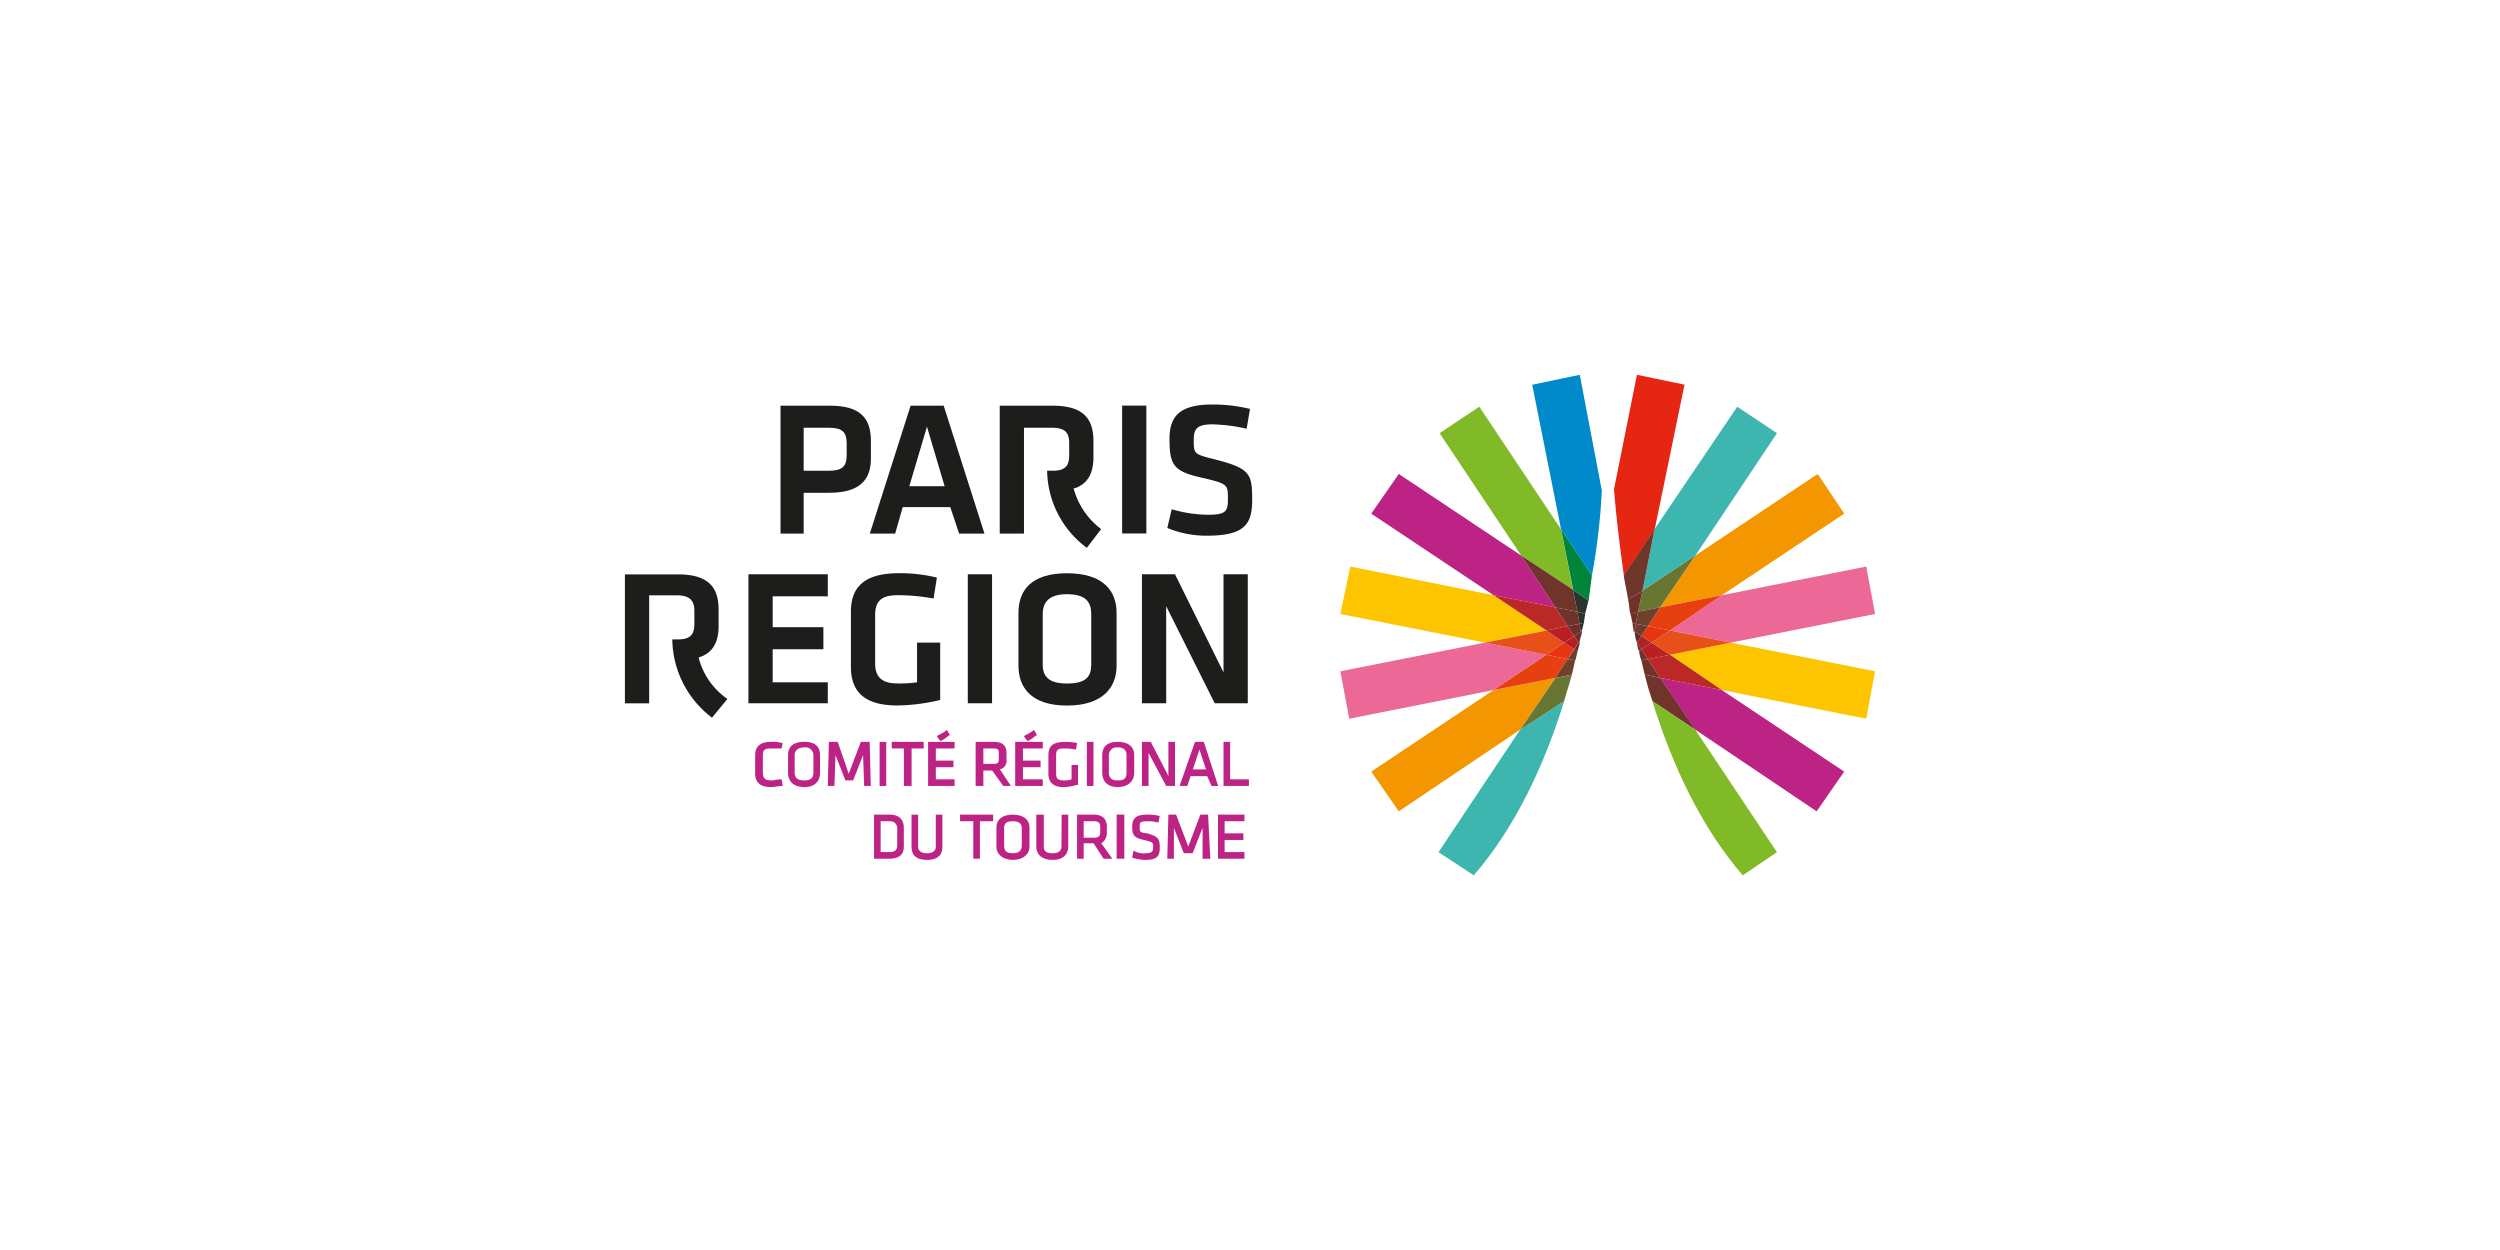 <svg xmlns="http://www.w3.org/2000/svg" viewBox="0 0 566.93 283.46"><defs><style>.cls-1{fill:#1d1d1b;}.cls-2{fill:#bc2384;}.cls-3{fill:#e42613;}.cls-4{fill:#fcc500;}.cls-5{fill:#f39600;}.cls-6{fill:#80ba27;}.cls-7{fill:#3db6af;}.cls-8{fill:#6f362c;}.cls-9{fill:#697632;}.cls-10{fill:#70312b;}.cls-11{fill:#ba2925;}.cls-12{fill:#71342b;}.cls-13{fill:#6f342c;}.cls-14{fill:#6f332c;}.cls-15{fill:#eb6897;}.cls-16{fill:#e8501a;}.cls-17{fill:#e64011;}.cls-18{fill:#e53512;}.cls-19{fill:#6f412d;}.cls-20{fill:#702e2b;}.cls-21{fill:#6f3c2d;}.cls-22{fill:#702f2b;}.cls-23{fill:#ba2023;}.cls-24{fill:#a92321;}.cls-25{fill:#b91e1e;}.cls-26{fill:#602f2d;}.cls-27{fill:#47312f;}.cls-28{fill:#008acb;}.cls-29{fill:#00833b;}.cls-30{fill:#2d332d;}.cls-31{fill:#2e312d;}.cls-32{fill:#2f2f2c;}.cls-33{fill:none;}</style></defs><title>logo-CRT</title><g id="Calque_2" data-name="Calque 2"><g id="Calque_1-2" data-name="Calque 1"><path class="cls-1" d="M177,92h11.25c6.75,0,9.25,2.75,9.25,8v4c0,5-2.75,7.75-9.5,7.75h-5.75V121H177Zm11,5h-5.75v9.75H188c3,0,4-1,4-3.5v-2.75c0-2.5-1-3.5-4-3.5Z"/><path class="cls-1" d="M215.46,115H204.71L203,121h-5.75l9.25-29H214l9.25,29h-5.75l-2-6Zm-9.25-4.75h8l-4-13.5-4,13.5Z"/><polygon class="cls-1" points="259.96 120.98 254.47 120.98 254.47 91.98 259.96 91.98 259.96 120.98 259.96 120.98"/><path class="cls-1" d="M273.71,121.48a23,23,0,0,1-9-1.75l1-4.25a29.93,29.93,0,0,0,8.25,1.25c4,0,4.5-.75,4.5-3.5,0-3.25,0-3.5-5.25-4.75-7-1.5-8-2.75-8-9,0-5.25,2.5-7.75,9.75-7.75a35.61,35.61,0,0,1,8.5,1l-.75,4.5a38.65,38.65,0,0,0-7.75-1c-3.5,0-4.25,1-4.25,3.5,0,3.25,0,3.25,5,4.5,7.75,2,8.25,3.25,8.25,9,0,5.5-1.5,8.25-10.25,8.25Z"/><path class="cls-1" d="M238.71,106.73h-1.25a22.15,22.15,0,0,0,9,17.5l3.25-4.25a17.1,17.1,0,0,1-6.25-9.25h.25c3-1,4.25-3.5,4.25-7V100c0-5.25-2.5-8-9.25-8h-12v29h5.5v-2.75h0V104h0V97h6.25c3,0,4,1,4,3.5v2.75c0,2.5-1,3.5-3.75,3.5Z"/><path class="cls-1" d="M153.71,145h-1.25a22.62,22.62,0,0,0,9,17.75l3.5-4.25a16.27,16.27,0,0,1-6.5-9.25.24.24,0,0,1,.25-.25c3-1,4.25-3.5,4.25-7v-3.75c0-5.25-2.5-8-9.25-8h-12v29.25h5.5v-3h0V142.23h0V135h6.25c3,0,4,1.25,4,3.5v3c0,2.5-1,3.5-3.75,3.5Z"/><polygon class="cls-1" points="169.72 130.23 187.72 130.23 187.72 135.23 175.22 135.23 175.22 142.23 186.72 142.23 186.72 147.23 175.22 147.23 175.22 154.73 187.72 154.73 187.72 159.48 169.72 159.48 169.72 130.23 169.72 130.23"/><path class="cls-1" d="M198.46,150.48c0,2.75,1.25,4.5,5,4.5a27.17,27.17,0,0,0,4.5-.25v-9h5.25v13a43.43,43.43,0,0,1-9.75,1.25c-7.25,0-10.5-3-10.5-8.75v-12.5c0-6,3.5-8.75,11-8.75a35.61,35.61,0,0,1,8.5,1l-.75,4.75a44,44,0,0,0-8.25-.75c-3.75,0-5,1.5-5,4.5Z"/><polygon class="cls-1" points="224.97 159.48 219.47 159.48 219.47 130.23 224.97 130.23 224.97 159.48 224.97 159.48"/><path class="cls-1" d="M253.21,151c0,4.75-3,9-11.25,9s-11-4.25-11-9V139c0-5,2.75-9,11-9s11.25,4,11.25,9Zm-16.75-.25c0,2.75,1.5,4.25,5.5,4.25,4.25,0,5.5-1.5,5.5-4.25v-11.5c0-2.75-1.25-4.5-5.5-4.5-4,0-5.5,1.75-5.5,4.5Z"/><polygon class="cls-1" points="264.46 137.48 264.46 159.48 258.96 159.48 258.96 130.23 266.46 130.23 277.46 152.48 277.46 130.23 282.96 130.23 282.96 159.48 275.46 159.48 264.46 137.48 264.46 137.48"/><path class="cls-2" d="M175,169.73h2.25l.25-1.25h-.25a7,7,0,0,0-2.5-.25c-2.25,0-3.5,1-3.5,3v4.25c0,2,1.25,3,3.5,3,1,0,2-.25,2.5-.25h.25l-.25-1.5H177c-.5,0-1.5.25-2,.25-1.5,0-2-.5-2-1.75v-4c0-1.25.5-1.5,2-1.5Z"/><path class="cls-2" d="M182.46,168.23q-3.75,0-3.75,3v4c0,2,1.25,3.25,3.75,3.25,2.25,0,3.5-1.25,3.5-3.25v-4c0-2-1.25-3-3.5-3Zm-2.25,3c0-1,.75-1.75,2.25-1.75a1.78,1.78,0,0,1,2,1.75v4c0,1.25-.75,1.75-2,1.75-1.5,0-2.25-.5-2.25-1.75Z"/><polygon class="cls-2" points="195.22 168.23 192.47 175.48 189.97 168.23 187.97 168.23 187.72 178.23 189.22 178.23 189.47 171.23 191.72 176.98 193.47 176.98 195.72 171.23 195.97 178.23 197.47 178.23 197.22 168.23 195.22 168.23 195.22 168.23"/><polygon class="cls-2" points="200.97 168.23 199.47 168.23 199.47 178.23 200.97 178.23 200.97 168.23 200.97 168.23"/><polygon class="cls-2" points="209.47 168.23 202.22 168.23 202.22 169.73 204.97 169.73 204.97 178.23 206.72 178.23 206.72 169.73 209.47 169.73 209.47 168.23 209.47 168.23"/><path class="cls-2" d="M213.46,168a10.58,10.58,0,0,0,1.75-1.25h.25l-.75-1.25-.25.25a10.87,10.87,0,0,1-1.75,1l-.25.25.75,1Z"/><polygon class="cls-2" points="212.22 173.98 216.22 173.98 216.22 172.48 212.22 172.48 212.22 169.73 216.47 169.73 216.47 168.23 210.47 168.23 210.47 178.23 216.47 178.23 216.47 176.73 212.22 176.73 212.22 173.98 212.22 173.98"/><path class="cls-2" d="M223,174.73h2l2.5,3.5h1.75l-2.5-3.75a2,2,0,0,0,1.5-2.25v-1.5c0-1.75-1-2.5-3-2.5h-4v10H223Zm0-5h2.25c1,0,1.25.25,1.25,1v1.5c0,.75-.25,1-1.25,1H223Z"/><polygon class="cls-2" points="236.47 176.73 231.97 176.73 231.97 173.98 235.97 173.98 235.97 172.48 231.97 172.48 231.97 169.73 236.47 169.73 236.47 168.23 230.22 168.23 230.22 178.23 236.47 178.23 236.47 176.73 236.47 176.73"/><path class="cls-2" d="M233.21,168a10.58,10.58,0,0,0,1.75-1.25h.25l-.75-1.25-.25.25a10.87,10.87,0,0,1-1.75,1l-.25.25.75,1Z"/><path class="cls-2" d="M241.21,178.48a10.74,10.74,0,0,0,3-.5h.25v-4.5H243v3.25a4.88,4.88,0,0,1-1.75.25c-1.5,0-1.75-.5-1.75-1.75v-4c0-1.25.5-1.5,1.75-1.5A11.21,11.21,0,0,1,244,170h0l.25-1.5h0a11.21,11.21,0,0,0-2.75-.25c-2.5,0-3.75.75-3.75,3v4.25c0,2,1.25,3,3.5,3Z"/><polygon class="cls-2" points="247.97 168.23 246.47 168.23 246.47 178.23 247.97 178.23 247.97 168.23 247.97 168.23"/><path class="cls-2" d="M257.21,171.23c0-2-1.5-3-3.75-3s-3.5,1-3.5,3v4c0,2,1.25,3.25,3.5,3.25s3.75-1.25,3.75-3.25Zm-5.75,0a1.78,1.78,0,0,1,2-1.75c1.5,0,2,.75,2,1.75v4c0,1.25-.5,1.75-2,1.75-1.25,0-2-.5-2-1.75Z"/><polygon class="cls-2" points="266.46 168.23 264.96 168.23 264.96 175.98 260.96 168.23 258.96 168.23 258.96 178.23 260.46 178.23 260.46 170.73 264.46 178.23 266.46 178.23 266.46 168.23 266.46 168.23"/><path class="cls-2" d="M273,168.23h-2l-3.5,10h1.75L270,176h3.75l1,2.25h1.5l-3.25-10Zm.5,6.25h-3L272,170l1.5,4.5Z"/><polygon class="cls-2" points="278.96 176.73 278.96 168.23 277.46 168.23 277.46 178.23 283.21 178.23 283.21 176.73 278.96 176.73 278.96 176.73"/><path class="cls-2" d="M201.71,184.73h-3.5v10h3.5c2.75,0,3.25-1.5,3.25-2.75v-4.25c0-1.25-.5-3-3.25-3Zm-2,1.5h2a1.58,1.58,0,0,1,1.75,1.75v3.75c0,1-.5,1.5-1.75,1.5h-2Z"/><path class="cls-2" d="M212.21,192c0,1-.75,1.5-2,1.5s-2-.5-2-1.5v-7.25h-1.5V192c0,1,.25,3,3.5,3s3.5-2,3.5-3v-7.25h-1.5Z"/><polygon class="cls-2" points="217.72 186.23 220.72 186.23 220.72 194.73 222.22 194.73 222.22 186.23 225.22 186.23 225.22 184.73 217.72 184.73 217.72 186.23 217.72 186.23"/><path class="cls-2" d="M229.71,184.73c-2.25,0-3.75,1-3.75,3V192c0,1.75,1.5,3,3.75,3s3.75-1.25,3.75-3v-4.25c0-2-1.5-3-3.75-3Zm-2,3c0-1,.5-1.5,2-1.5,1.25,0,2,.5,2,1.5v4c0,1.25-.75,1.75-2,1.75-1.5,0-2-.5-2-1.75Z"/><path class="cls-2" d="M240.71,192c0,1-.75,1.5-2,1.5-1.5,0-2-.5-2-1.5v-7.25H235V192c0,1,.5,3,3.75,3,3,0,3.5-2,3.5-3v-7.25h-1.5Z"/><path class="cls-2" d="M251,188.73v-1.25c0-1.75-1-2.75-3-2.75h-3.75v10h1.5v-3.5H248l2.25,3.5h2l-2.5-3.5a2.76,2.76,0,0,0,1.25-2.5Zm-5.25-2.5H248c1.25,0,1.5.5,1.5,1.25v1.25c0,.75-.25,1.25-1.5,1.25h-2.25Z"/><polygon class="cls-2" points="253.22 194.73 254.97 194.73 254.97 184.73 253.22 184.73 253.22 194.73 253.22 194.73"/><path class="cls-2" d="M260.21,189c-1.75-.25-1.75-.25-1.75-1.5,0-1,0-1.25,1.75-1.25a6.92,6.92,0,0,1,2.25.25h.25L263,185h-.25a9.37,9.37,0,0,0-2.75-.25c-2.25,0-3.25.75-3.25,2.75s.5,2.5,2.75,3c2,.5,2,.5,2,1.75,0,.75-.25,1.25-1.75,1.25a4.51,4.51,0,0,1-2.5-.5H257l-.25,1.5h0a10.74,10.74,0,0,0,3,.5c2.75,0,3.25-1,3.25-2.75,0-2-.25-2.5-2.75-3.25Z"/><polygon class="cls-2" points="272.21 184.73 269.46 191.98 266.71 184.73 264.96 184.73 264.71 194.73 266.21 194.73 266.21 187.73 268.46 193.48 270.46 193.48 272.71 187.73 272.71 194.73 274.46 194.73 273.96 184.73 272.21 184.73 272.21 184.73"/><polygon class="cls-2" points="277.71 190.48 281.96 190.48 281.96 188.98 277.71 188.98 277.71 186.23 282.21 186.23 282.21 184.73 276.21 184.73 276.21 194.73 282.21 194.73 282.21 193.23 277.71 193.23 277.71 190.48 277.71 190.48"/><path class="cls-3" d="M371.21,85,366,111q.75,9,2.25,19.5h0l7-10.5L382,87.23,371.21,85"/><polygon class="cls-4" points="306.21 128.48 303.96 139.23 336.71 145.73 350.71 142.98 338.71 134.98 306.21 128.48 306.21 128.48"/><polygon class="cls-4" points="392.46 145.73 378.71 148.48 390.46 156.48 423.21 162.98 425.21 152.23 392.46 145.73 392.46 145.73"/><polygon class="cls-5" points="412.21 107.48 384.46 125.98 376.46 137.73 390.46 134.98 418.21 116.48 412.21 107.48 412.21 107.48"/><polygon class="cls-5" points="352.71 153.73 338.71 156.48 310.96 174.98 317.21 183.98 344.71 165.48 352.71 153.73 352.71 153.73"/><path class="cls-6" d="M374.71,159c4.5,14.5,11,28.5,20.5,39.5l7.75-5.25-18.5-27.75-9.75-6.5"/><polygon class="cls-6" points="335.46 92.23 326.46 98.23 344.96 125.98 356.71 133.73 353.96 119.98 335.46 92.23 335.46 92.23"/><polygon class="cls-7" points="393.96 92.23 375.21 119.98 372.46 133.98 384.46 125.98 402.96 98.23 393.96 92.23 393.96 92.23"/><path class="cls-7" d="M354.71,159l-10,6.5-18.5,27.75,8,5.25c9.5-11,16-25,20.5-39.5"/><path class="cls-8" d="M375.21,120l-7,10.5c.25,1.75.75,3.75,1,5.5h0l3.25-2,2.75-14"/><polygon class="cls-9" points="384.46 125.98 372.46 133.98 371.46 138.73 376.46 137.73 384.46 125.98 384.46 125.98"/><path class="cls-9" d="M356.46,153l-3.75.75-8,11.75,10-6.5c.5-2,1.25-4,1.75-6"/><path class="cls-10" d="M372.46,134l-3.25,2c.25,1,.25,2.25.5,3.25h0l1.75-.5,1-4.75"/><polygon class="cls-2" points="376.46 153.73 384.46 165.48 411.96 183.98 418.21 174.98 390.46 156.48 376.46 153.73 376.46 153.73"/><polygon class="cls-2" points="317.21 107.48 310.96 116.48 338.71 134.98 352.71 137.73 344.96 125.98 317.21 107.48 317.21 107.48"/><polygon class="cls-11" points="338.71 134.98 350.71 142.98 355.46 141.98 352.71 137.73 338.71 134.98 338.71 134.98"/><polygon class="cls-11" points="378.71 148.48 373.71 149.48 376.46 153.73 390.46 156.48 378.71 148.48 378.71 148.48"/><path class="cls-12" d="M373,153a54.29,54.29,0,0,0,1.75,6l9.75,6.5-8-11.75L373,153"/><polygon class="cls-13" points="344.96 125.98 352.71 137.73 357.71 138.73 356.71 133.73 344.96 125.98 344.96 125.98"/><polygon class="cls-14" points="352.71 137.73 355.46 141.98 358.21 141.48 357.71 138.73 352.71 137.73 352.71 137.73"/><path class="cls-14" d="M373.71,149.48l-1.5.25c.25,1,.5,2.25.75,3.25l3.5.75-2.75-4.25"/><polygon class="cls-15" points="423.21 128.48 390.46 134.98 378.71 142.98 392.46 145.73 425.21 139.23 423.21 128.48 423.21 128.48"/><polygon class="cls-15" points="336.71 145.73 336.71 145.73 303.96 152.23 305.96 162.98 338.71 156.48 350.71 148.48 336.71 145.73 336.71 145.73"/><polygon class="cls-16" points="378.71 142.98 374.46 145.73 378.71 148.48 392.46 145.73 378.71 142.98 378.71 142.98"/><polygon class="cls-16" points="350.71 142.98 350.71 142.98 336.71 145.73 350.71 148.48 354.71 145.73 350.71 142.98 350.71 142.98"/><polygon class="cls-17" points="350.71 148.48 350.71 148.48 338.71 156.48 352.71 153.73 355.46 149.48 350.71 148.48 350.71 148.48"/><polygon class="cls-17" points="390.46 134.98 376.46 137.73 373.71 141.98 378.71 142.98 390.46 134.98 390.46 134.98"/><polygon class="cls-18" points="373.71 141.98 372.21 144.23 374.46 145.73 378.71 142.98 373.71 141.98 373.71 141.98"/><polygon class="cls-18" points="354.71 145.73 354.71 145.73 350.71 148.48 355.46 149.48 356.96 147.23 354.71 145.73 354.71 145.73"/><polygon class="cls-19" points="376.46 137.73 371.46 138.73 370.96 141.48 373.71 141.98 376.46 137.73 376.46 137.73"/><path class="cls-19" d="M355.46,149.48h0l-2.75,4.25,3.75-.75c.25-1,.5-2.25.75-3.25l-1.75-.25"/><path class="cls-20" d="M371.46,138.73l-1.75.5c.25.5.25,1.25.5,2h0l.75.25.5-2.75"/><path class="cls-21" d="M357,147.23h0l-1.5,2.25,1.75.25c.25-.75.25-1.25.5-2l-.75-.5"/><polygon class="cls-21" points="370.96 141.48 370.96 141.48 370.71 143.23 372.21 144.23 373.71 141.98 370.96 141.48 370.96 141.48"/><path class="cls-22" d="M370.21,141.23c0,.75.25,1.25.25,2h.25l.25-1.75-.75-.25"/><polygon class="cls-23" points="355.46 141.98 355.46 141.98 350.71 142.98 354.71 145.73 356.96 144.23 355.46 141.98 355.46 141.98"/><polygon class="cls-23" points="374.46 145.73 374.46 145.73 372.21 147.23 373.71 149.48 378.71 148.48 374.46 145.73 374.46 145.73"/><polygon class="cls-24" points="372.21 144.23 372.21 144.23 371.21 145.73 372.21 147.23 374.46 145.73 372.21 144.23 372.21 144.23"/><polygon class="cls-25" points="356.96 144.23 356.96 144.23 354.71 145.73 356.96 147.23 357.96 145.73 356.96 144.23 356.96 144.23"/><path class="cls-14" d="M372.21,147.23h0l-.5.5a7.73,7.73,0,0,0,.5,2l1.5-.25-1.5-2.25"/><polygon class="cls-22" points="358.21 141.48 358.21 141.48 355.46 141.98 356.96 144.23 358.46 143.23 358.21 141.48 358.21 141.48"/><path class="cls-22" d="M358.46,143.23h0l-1.5,1,1,1.5.25-.25h0a15.93,15.93,0,0,1,.5-1.75l-.25-.5"/><path class="cls-14" d="M371.21,145.73h0a5.88,5.88,0,0,0,.5,2l.5-.5-1-1.5"/><path class="cls-26" d="M358,145.73h0l-1,1.5.75.5a15.93,15.93,0,0,1,.5-1.75l-.25-.25"/><path class="cls-26" d="M370.71,143.23h0v.25a7.3,7.3,0,0,0,.5,2.25h0l1-1.5-1.5-1"/><path class="cls-26" d="M370.46,143.23c.25,0,.25,0,.25.25v-.25h-.25"/><path class="cls-27" d="M358.21,145.48l-.25.25.25.25v-.5"/><path class="cls-28" d="M358.21,85l-10.75,2.25L354,120l7,10.5h0a142.65,142.65,0,0,0,2.25-19.25l-5-26.25"/><path class="cls-29" d="M354,120l2.75,13.75,3.5,2.5h0c.25-2,.5-3.75.75-5.75L354,120"/><path class="cls-30" d="M356.71,133.73l1,5,1.75.5h0l.75-3-3.5-2.5"/><path class="cls-31" d="M357.71,138.73l.5,2.75,1-.25h0c0-.75.25-1.5.25-2l-1.75-.5"/><path class="cls-32" d="M359.21,141.23l-1,.25.25,1.75.25-.25h0c.25-.5.25-1.25.5-1.75"/><path class="cls-32" d="M358.71,143l-.25.25.25.5V143"/><rect class="cls-33" width="566.93" height="283.46"/></g></g></svg>